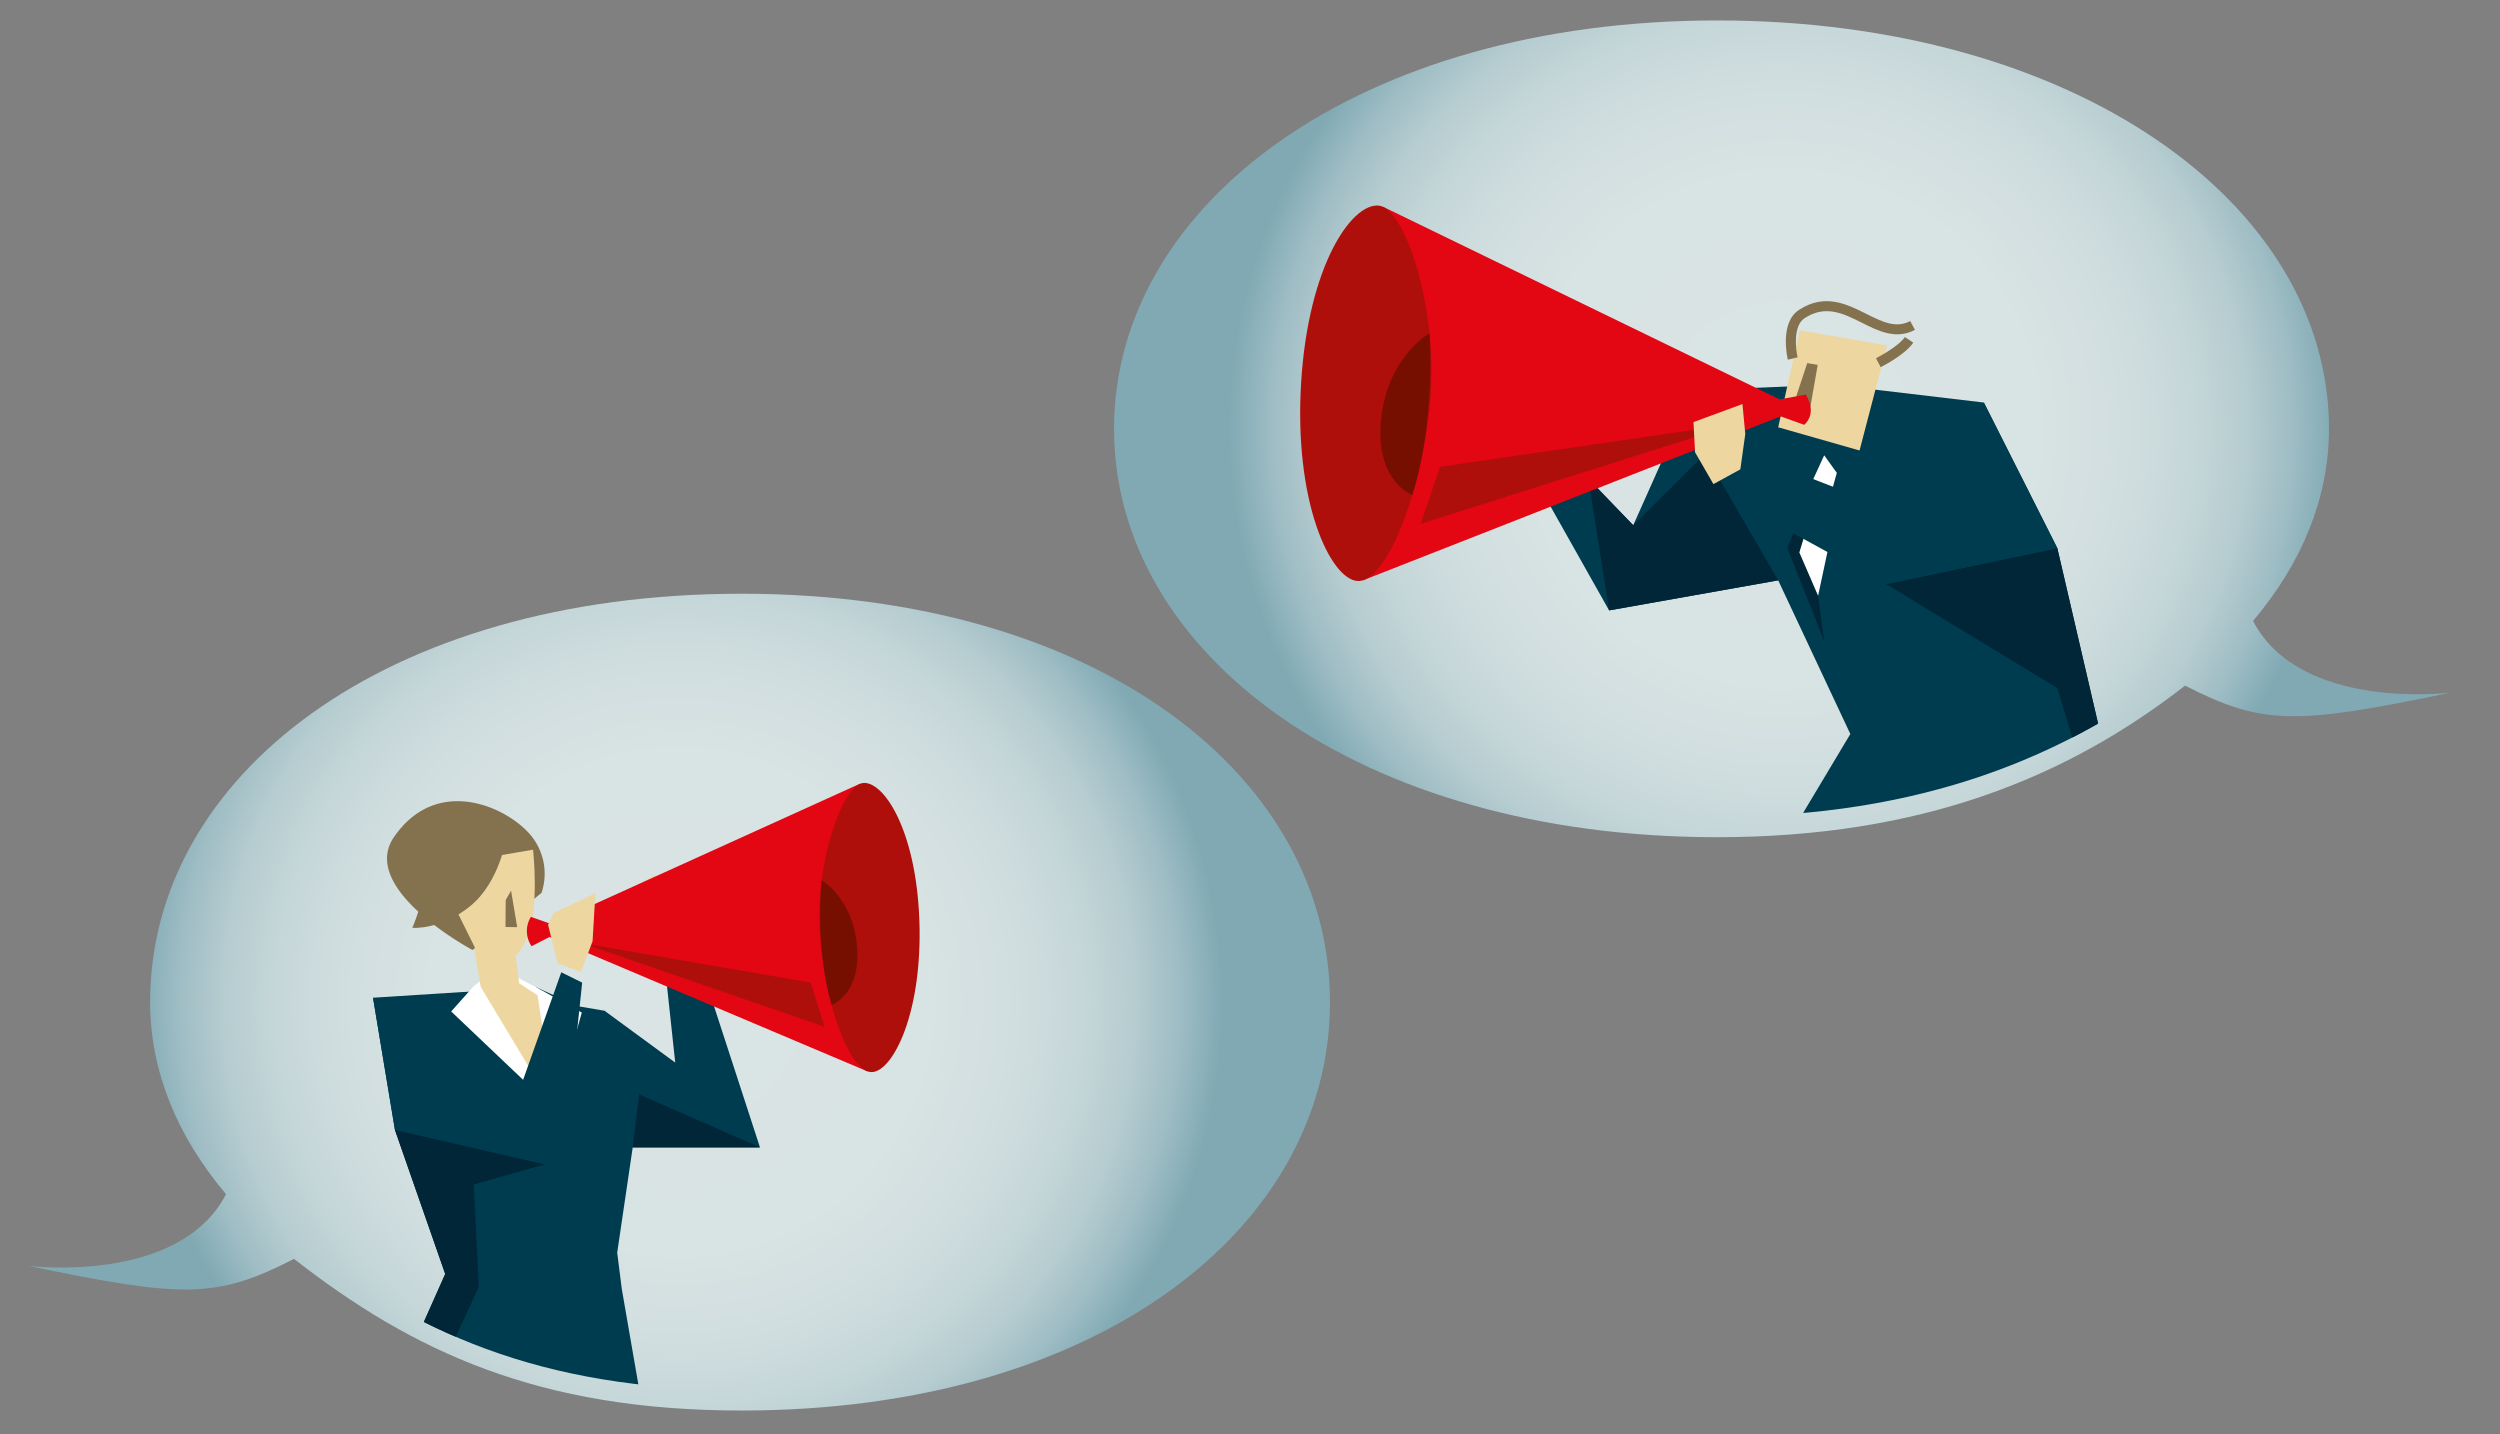 <svg xmlns="http://www.w3.org/2000/svg" xmlns:xlink="http://www.w3.org/1999/xlink" viewBox="0 0 766.93 440.05"><rect x="0" y="0" width="766.93" height="440.05" fill="#808080" stroke="none"/><defs><style>.cls-1{fill:none;}.cls-2{isolation:isolate;}.cls-3{fill:url(#Unbenannter_Verlauf_9);}.cls-4{clip-path:url(#clip-path);}.cls-5{mix-blend-mode:multiply;fill:url(#linear-gradient);}.cls-6{fill:#edd6a0;}.cls-7{fill:#003c50;}.cls-8{fill:#002638;}.cls-9{fill:#fff;}.cls-10{fill:#84714e;}.cls-11{fill:#e30613;}.cls-12{fill:#ae0f0a;}.cls-13{fill:#770f00;}.cls-14{fill:url(#Unbenannter_Verlauf_9-2);}.cls-15{clip-path:url(#clip-path-2);}</style><radialGradient id="Unbenannter_Verlauf_9" cx="546.76" cy="131.56" r="169.89" gradientUnits="userSpaceOnUse"><stop offset="0" stop-color="#dae4e4"/><stop offset="0.46" stop-color="#d8e3e3"/><stop offset="0.62" stop-color="#d1dedf"/><stop offset="0.74" stop-color="#c6d7d9"/><stop offset="0.84" stop-color="#b5ccd0"/><stop offset="0.92" stop-color="#9fbdc4"/><stop offset="0.99" stop-color="#84acb6"/><stop offset="1" stop-color="#80a9b4"/></radialGradient><clipPath id="clip-path"><path class="cls-1" d="M751.78,206.2s-46.21,5.82-60.6-22c14.86-17.57,23.29-37.63,23.29-58.93C714.47,56.09,636.38,0,526.76,0s-185,56.09-185,125.28,75.39,125.28,185,125.28c62.34,0,107.18-18.15,143.57-46.52C694.2,216.29,704.29,216.07,751.78,206.2Z"/></clipPath><linearGradient id="linear-gradient" x1="554.48" y1="411.37" x2="766.93" y2="411.37" gradientUnits="userSpaceOnUse"><stop offset="0" stop-color="#a3c2c7"/><stop offset="0.33" stop-color="#bbd1d4"/><stop offset="0.74" stop-color="#d2dfe0"/><stop offset="1" stop-color="#dae4e4"/></linearGradient><radialGradient id="Unbenannter_Verlauf_9-2" cx="208.37" cy="307.43" r="166.66" xlink:href="#Unbenannter_Verlauf_9"/><clipPath id="clip-path-2"><path class="cls-1" d="M8.74,382.06s46.21,5.82,60.6-22c-14.86-17.57-23.29-37.62-23.29-58.93,0-69.18,71.81-125.27,181.42-125.27S408,232,408,301.14,337.09,426.42,227.47,426.42c-62.33,0-100.89-18.14-137.28-46.51C66.32,392.16,56.23,391.94,8.74,382.06Z"/></clipPath></defs><g class="cls-2"><g id="ÍĽ_ă_1" data-name="ÍĽ˛ă_1"><path class="cls-3" d="M751.78,212.48s-46.21,5.82-60.6-22c14.86-17.57,23.29-37.62,23.29-58.93,0-69.19-78.09-125.28-187.71-125.28s-185,56.09-185,125.28,75.39,125.28,185,125.28c62.34,0,107.18-18.14,143.57-46.51C694.2,222.57,704.29,222.35,751.78,212.48Z"/><g class="cls-4"><polygon class="cls-5" points="554.48 401.03 613.62 411.13 627.73 437.36 637.7 438.06 766.93 384.68 706.76 384.68 580.77 394.52 554.48 401.03"/><polygon class="cls-6" points="457.48 123.04 454.3 114.04 453.96 104.59 469.01 105.06 471.62 114.55 468.32 124.53 457.48 123.04"/><polygon class="cls-7" points="562.18 117.99 519.51 119.75 501.03 161.13 470.22 128.99 462.79 132.51 493.62 187.25 545.5 178.03 567.63 225.17 522.01 301.45 573.33 384.57 580.8 384.87 557.75 312.86 578.87 283.34 570.06 319.88 634.47 417.84 643.81 417.87 608.6 316.37 648.62 243.43 631.13 168.16 608.6 123.49 562.18 117.99"/><polygon class="cls-8" points="559.61 139.68 557.74 182.77 559.61 196.65 548.31 168.17 559.61 139.68"/><polygon class="cls-9" points="559.61 139.68 556.22 147.06 557.01 152.83 551.99 169.49 557.74 182.77 561.2 166.54 561.23 153.21 563.48 145.05 559.61 139.68"/><polygon class="cls-8" points="639.9 240.03 631.13 211.08 578.61 179.19 631.13 168.16 648.62 243.43 608.6 316.37 639.9 240.03"/><polygon class="cls-8" points="578.87 283.34 587.45 253.68 555.16 309.5 580.8 384.87 557.75 312.86 578.87 283.34"/><polygon class="cls-6" points="552.09 101.31 578.87 105.99 570.46 138.2 545.5 131.08 552.09 101.31"/><path class="cls-10" d="M548.45,110.34l3-.72c-.61-2.55-1.4-9.68,2.13-12,6.44-4.19,11.85-1.49,17.57,1.38,5.16,2.59,10.5,5.26,16.31,2.19L586,98.49c-4.41,2.33-8.62.22-13.49-2.22-6-3-12.71-6.37-20.63-1.2C545.83,99,548.34,109.88,548.45,110.34Z"/><path class="cls-10" d="M576.93,112.64c.77-.39,7.61-3.91,10-7.53l-2.56-1.71c-1.68,2.51-7,5.54-8.86,6.5Z"/><polygon class="cls-10" points="557.62 111.94 555.41 124.59 551.04 121.56 554.42 111.38 557.62 111.94"/><polygon class="cls-8" points="545.5 178.03 493.62 187.25 487.3 147.04 501.03 161.13 523.04 139.28 545.5 178.03"/><path class="cls-11" d="M553.47,130.32s4.22-3.18.5-9.3l-8,1.51L424.1,63.34l-6,114.69,128.17-50.3Z"/><path class="cls-12" d="M438.55,125c3.19-29.25-7.43-61.36-15.73-61.94s-21.4,18.47-23.65,54c-2.34,37.08,9,60.59,17.26,61.17S435.37,154.24,438.55,125Z"/><polygon class="cls-12" points="435.83 160.68 533.25 129.88 441.79 143.2 435.83 160.68"/><path class="cls-13" d="M433.26,151.87s-11.62-4.31-9.55-23.46,14.82-26.13,14.82-26.13S440.61,128.76,433.26,151.87Z"/><polygon class="cls-6" points="533.89 143.98 535.4 133.15 534.54 123.95 519.51 129.48 520 138.76 525.63 148.51 533.89 143.98"/><polygon class="cls-7" points="538.17 139.97 579.98 156.17 608.6 123.49 631.13 168.16 578.61 179.19 531 153.14 538.17 139.97"/><polygon class="cls-8" points="643.92 422.22 636.3 422.22 627.73 437.36 637.7 438.06 643.92 433.61 643.92 422.22"/><polygon class="cls-8" points="580.77 386.48 573.97 387.43 555.3 398.81 554.48 401.03 580.77 398.45 580.77 386.48"/></g><path class="cls-14" d="M8.74,388.34s46.21,5.82,60.6-22c-14.86-17.56-23.29-37.62-23.29-58.92,0-69.19,71.81-125.28,181.42-125.28S408,238.24,408,307.43,337.09,432.71,227.47,432.71c-62.33,0-100.89-18.15-137.28-46.52C66.32,398.44,56.23,398.22,8.74,388.34Z"/><g class="cls-15"><polygon class="cls-7" points="233.14 351.99 211.99 287.04 203.21 289.42 207.14 325.97 185.44 310.07 177.28 308.68 164.54 302.89 114.43 306.07 121.16 346.64 136.58 390.83 126.29 413.93 128.19 507.99 192.29 508.09 196.84 430.53 190.75 395.43 189.34 384.28 194.1 351.99 233.14 351.99"/><polygon class="cls-9" points="145.14 302.73 138.41 310.29 170.15 340.45 178.47 310.63 164.54 302.89 152.53 296.69 145.14 302.73"/><polygon class="cls-6" points="164.91 305.33 159.27 301.65 157.93 291.59 145.32 289.95 147.47 302.76 170.15 340.45 164.91 305.33"/><path class="cls-10" d="M166.14,273.88a18.5,18.5,0,0,0-4.28-18.72c-8.24-8.57-28.44-16.61-41,1.62-11,16,24.1,34.65,24.1,34.65Z"/><path class="cls-6" d="M163.52,260.66l-30.14,5.16,15.45,31.24s8.16,1.16,12.68-8.93C165.63,279,163.52,260.66,163.52,260.66Z"/><path class="cls-10" d="M155.29,257.07s-2,13.56-11.07,20.93-17.73,6.64-17.73,6.64,7.2-16.72,3.76-24.26Z"/><polygon class="cls-10" points="156.78 273.22 158.66 284.42 155.07 284.38 155.14 276.09 156.78 273.22"/><polygon class="cls-8" points="233.14 351.99 196.06 335.73 194.1 351.99 233.14 351.99"/><polygon class="cls-7" points="114.43 306.07 121.16 346.64 172.63 358.49 178.59 301.44 172.18 298.27 158.66 336.38 114.43 306.07"/><polygon class="cls-8" points="167.08 357.21 121.16 346.64 136.58 390.83 126.29 413.93 128.19 507.99 132.31 508.09 136.58 417.06 146.9 394.77 145.32 363.37 167.08 357.21"/><polygon class="cls-6" points="208.55 285.42 206.08 273.59 200.99 268.42 191.1 273.94 192.64 281.17 202.48 287.17 208.55 285.42"/><path class="cls-11" d="M163.07,290.27a8.24,8.24,0,0,1-.2-9l6.13,2.15,94.94-43.06,2.26,88.35-97.58-41.29Z"/><path class="cls-12" d="M251.58,287.51c-1.86-22.57,7-47,13.35-47.33s16.09,14.64,17.1,42c1.05,28.57-8.12,46.43-14.51,46.71S253.43,310.07,251.58,287.51Z"/><polygon class="cls-12" points="252.94 315.01 178.63 289.35 248.71 301.44 252.94 315.01"/><path class="cls-13" d="M255.1,308.29s9-3.08,7.83-17.86S252.05,270,252.05,270,249.92,290.36,255.1,308.29Z"/><polygon class="cls-6" points="171.07 295.51 168.13 283.71 169.91 280.05 182.65 274.03 181.78 288.77 178.22 298.17 171.07 295.51"/></g></g></g></svg>